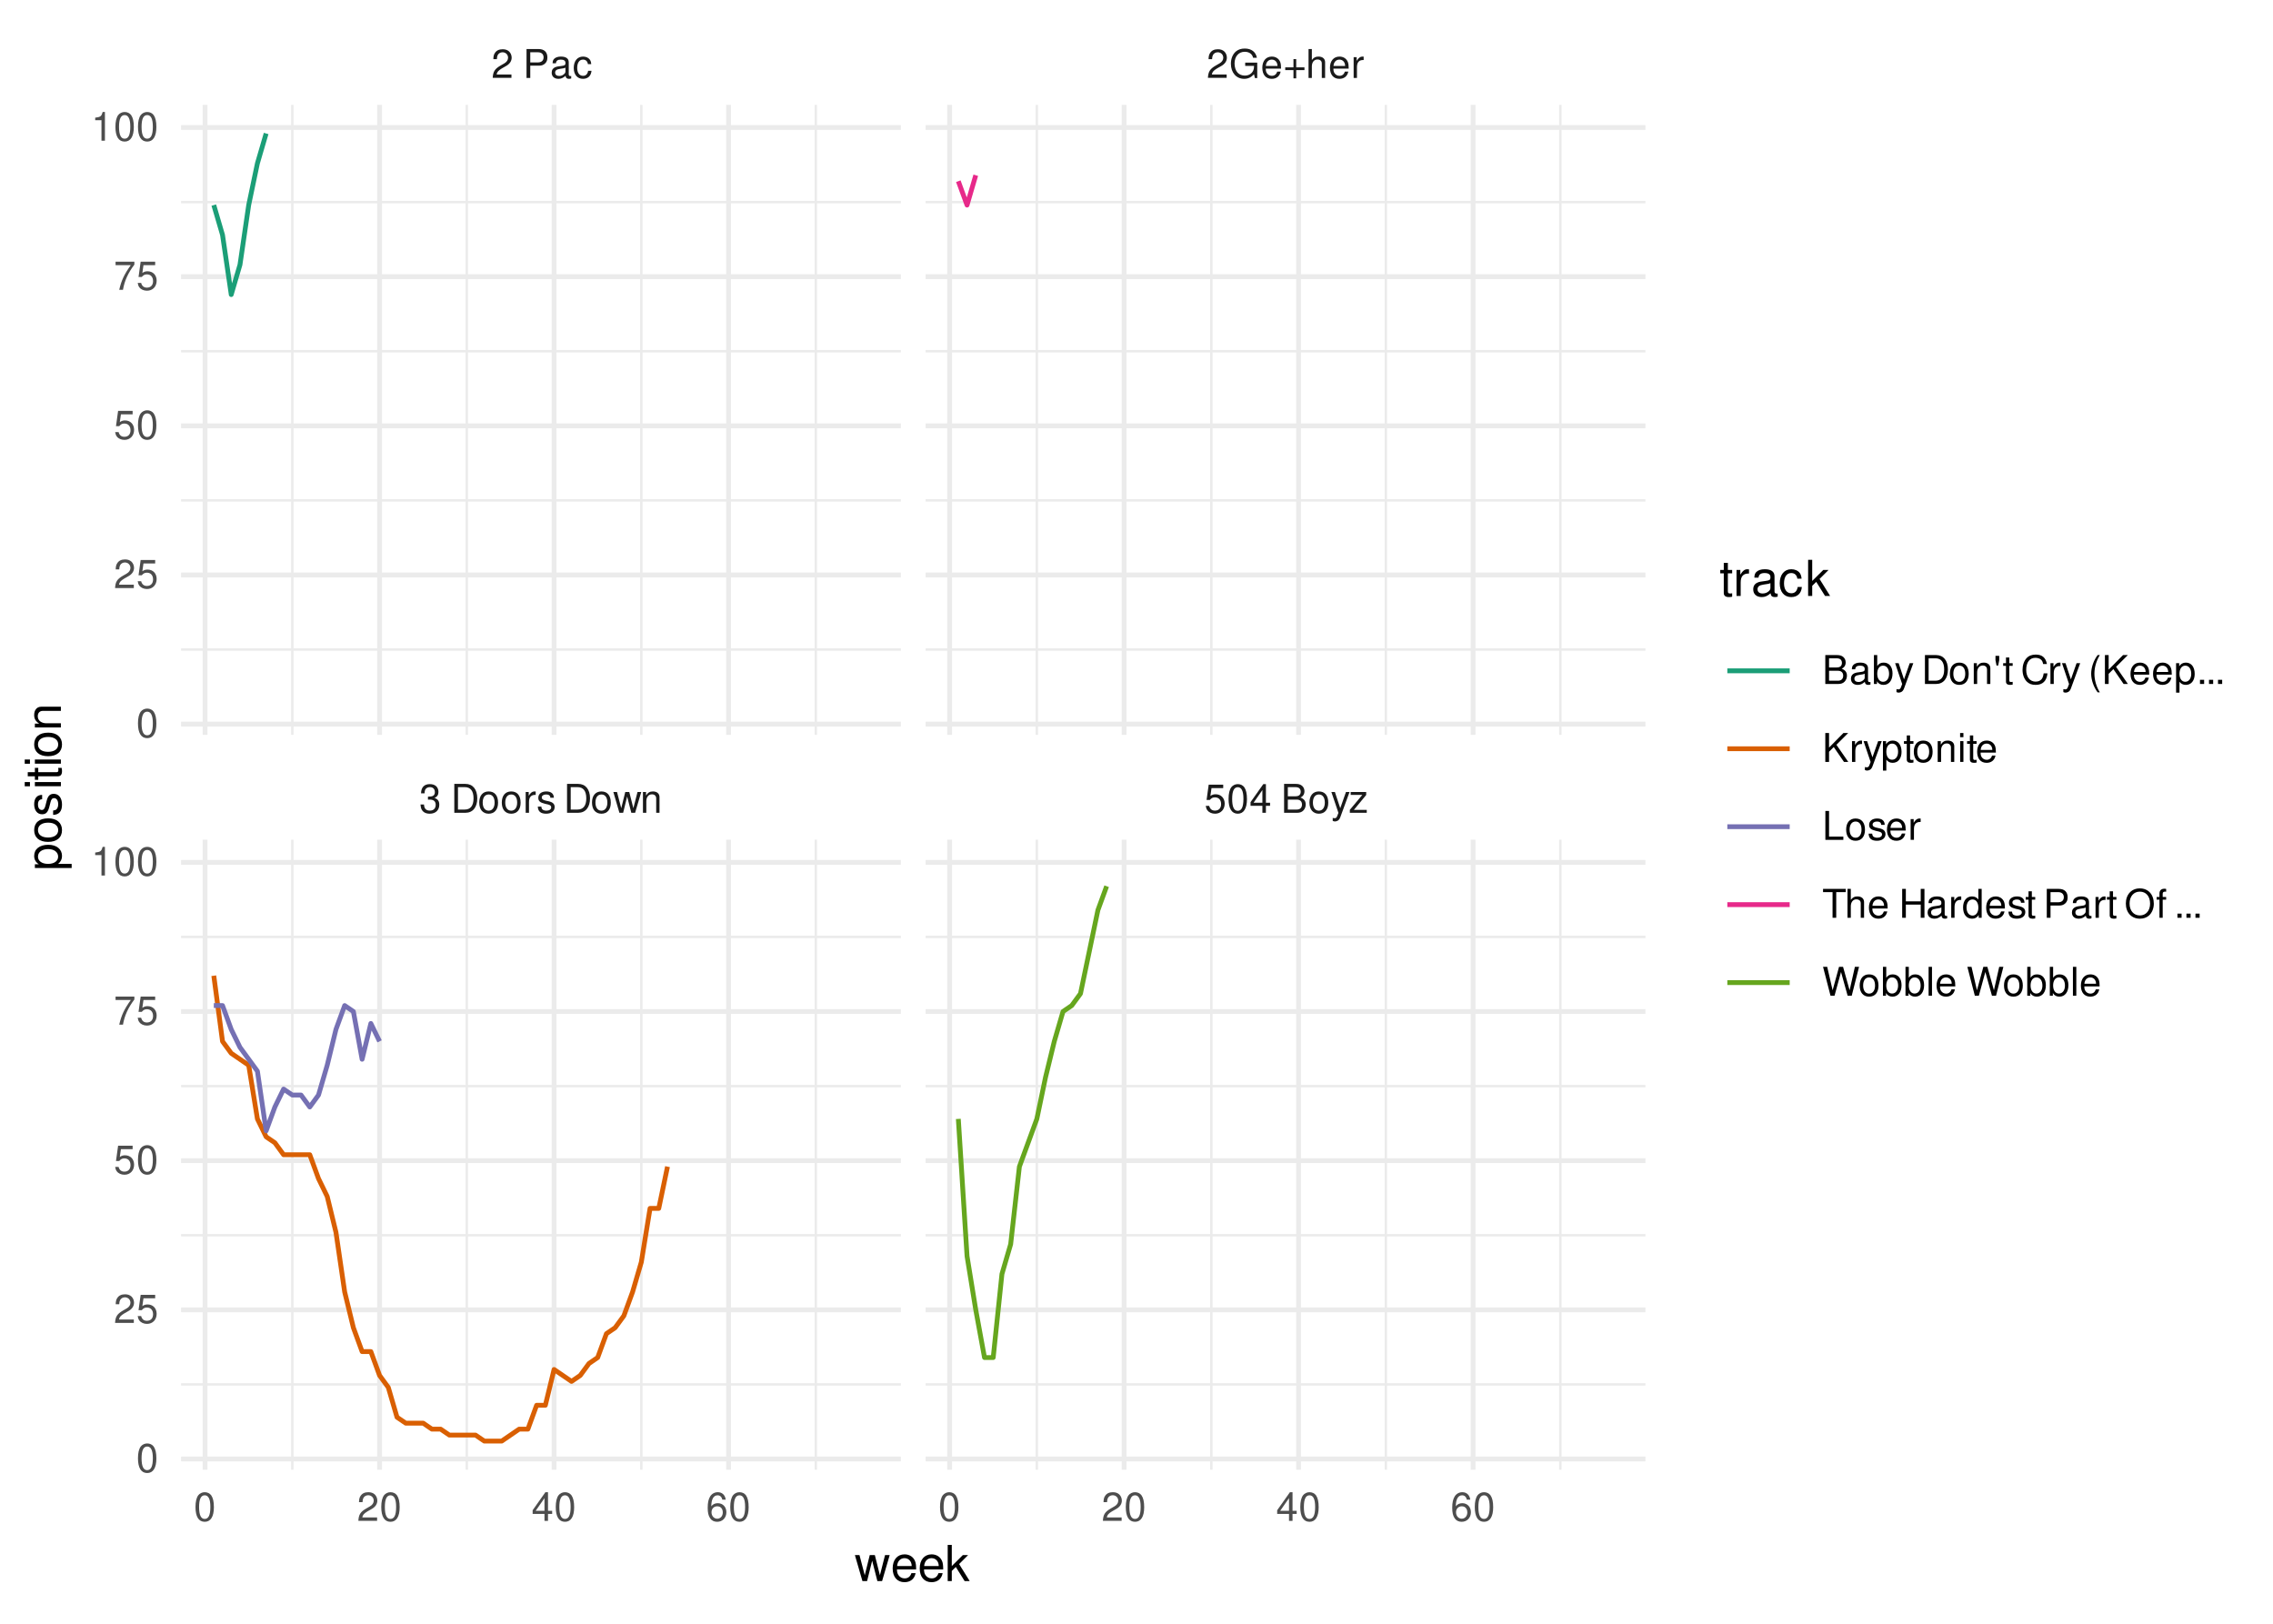 <?xml version="1.0" encoding="UTF-8"?>
<svg xmlns="http://www.w3.org/2000/svg" xmlns:xlink="http://www.w3.org/1999/xlink" width="504" height="360" viewBox="0 0 504 360">
<defs>
<g>
<g id="glyph-0-0">
<path d="M 1.938 -2.922 L 2.359 -2.922 C 3.203 -2.922 3.656 -2.531 3.656 -1.766 C 3.656 -0.969 3.172 -0.484 2.375 -0.484 C 1.516 -0.484 1.109 -0.922 1.062 -1.844 L 0.281 -1.844 C 0.312 -1.344 0.406 -1 0.547 -0.719 C 0.875 -0.109 1.484 0.203 2.344 0.203 C 3.625 0.203 4.453 -0.578 4.453 -1.781 C 4.453 -2.594 4.141 -3.031 3.391 -3.297 C 3.969 -3.531 4.266 -3.969 4.266 -4.609 C 4.266 -5.703 3.547 -6.359 2.359 -6.359 C 1.109 -6.359 0.438 -5.656 0.406 -4.312 L 1.188 -4.312 C 1.203 -4.703 1.234 -4.922 1.328 -5.109 C 1.5 -5.469 1.891 -5.688 2.375 -5.688 C 3.062 -5.688 3.469 -5.266 3.469 -4.578 C 3.469 -4.141 3.312 -3.859 2.969 -3.719 C 2.766 -3.625 2.484 -3.594 1.938 -3.578 Z M 1.938 -2.922 "/>
</g>
<g id="glyph-0-1">
</g>
<g id="glyph-0-2">
<path d="M 0.781 0 L 3.25 0 C 4.875 0 5.875 -1.219 5.875 -3.203 C 5.875 -5.203 4.875 -6.406 3.25 -6.406 L 0.781 -6.406 Z M 1.594 -0.719 L 1.594 -5.688 L 3.109 -5.688 C 4.375 -5.688 5.047 -4.844 5.047 -3.203 C 5.047 -1.578 4.375 -0.719 3.109 -0.719 Z M 1.594 -0.719 "/>
</g>
<g id="glyph-0-3">
<path d="M 2.391 -4.734 C 1.094 -4.734 0.312 -3.812 0.312 -2.266 C 0.312 -0.719 1.094 0.203 2.406 0.203 C 3.703 0.203 4.484 -0.719 4.484 -2.234 C 4.484 -3.828 3.734 -4.734 2.391 -4.734 Z M 2.406 -4.062 C 3.234 -4.062 3.719 -3.391 3.719 -2.25 C 3.719 -1.156 3.203 -0.469 2.406 -0.469 C 1.578 -0.469 1.078 -1.156 1.078 -2.266 C 1.078 -3.391 1.578 -4.062 2.406 -4.062 Z M 2.406 -4.062 "/>
</g>
<g id="glyph-0-4">
<path d="M 0.609 -4.609 L 0.609 0 L 1.344 0 L 1.344 -2.391 C 1.359 -3.5 1.812 -4 2.828 -3.969 L 2.828 -4.719 C 2.703 -4.734 2.625 -4.734 2.547 -4.734 C 2.062 -4.734 1.703 -4.453 1.281 -3.781 L 1.281 -4.609 Z M 0.609 -4.609 "/>
</g>
<g id="glyph-0-5">
<path d="M 3.859 -3.328 C 3.844 -4.234 3.25 -4.734 2.188 -4.734 C 1.109 -4.734 0.406 -4.188 0.406 -3.328 C 0.406 -2.609 0.781 -2.266 1.875 -2 L 2.562 -1.844 C 3.062 -1.719 3.266 -1.531 3.266 -1.203 C 3.266 -0.766 2.844 -0.469 2.203 -0.469 C 1.797 -0.469 1.469 -0.594 1.281 -0.781 C 1.172 -0.922 1.125 -1.047 1.078 -1.375 L 0.297 -1.375 C 0.328 -0.312 0.938 0.203 2.141 0.203 C 3.297 0.203 4.031 -0.375 4.031 -1.266 C 4.031 -1.938 3.656 -2.328 2.734 -2.547 L 2.031 -2.703 C 1.438 -2.844 1.172 -3.047 1.172 -3.375 C 1.172 -3.797 1.562 -4.062 2.156 -4.062 C 2.75 -4.062 3.062 -3.812 3.078 -3.328 Z M 3.859 -3.328 "/>
</g>
<g id="glyph-0-6">
<path d="M 4.875 0 L 6.234 -4.609 L 5.406 -4.609 L 4.484 -1.016 L 3.578 -4.609 L 2.688 -4.609 L 1.797 -1.016 L 0.859 -4.609 L 0.047 -4.609 L 1.391 0 L 2.219 0 L 3.109 -3.609 L 4.031 0 Z M 4.875 0 "/>
</g>
<g id="glyph-0-7">
<path d="M 0.609 -4.609 L 0.609 0 L 1.359 0 L 1.359 -2.547 C 1.359 -3.484 1.844 -4.094 2.609 -4.094 C 3.188 -4.094 3.547 -3.75 3.547 -3.188 L 3.547 0 L 4.281 0 L 4.281 -3.484 C 4.281 -4.25 3.719 -4.734 2.828 -4.734 C 2.141 -4.734 1.703 -4.484 1.297 -3.828 L 1.297 -4.609 Z M 0.609 -4.609 "/>
</g>
<g id="glyph-0-8">
<path d="M 4.188 -6.234 L 0.969 -6.234 L 0.5 -2.844 L 1.219 -2.844 C 1.578 -3.266 1.875 -3.422 2.359 -3.422 C 3.203 -3.422 3.719 -2.844 3.719 -1.922 C 3.719 -1.031 3.203 -0.484 2.359 -0.484 C 1.688 -0.484 1.266 -0.828 1.078 -1.531 L 0.312 -1.531 C 0.406 -1.016 0.5 -0.781 0.688 -0.547 C 1.031 -0.078 1.672 0.203 2.375 0.203 C 3.641 0.203 4.516 -0.719 4.516 -2.031 C 4.516 -3.266 3.688 -4.109 2.5 -4.109 C 2.062 -4.109 1.703 -4 1.344 -3.734 L 1.594 -5.469 L 4.188 -5.469 Z M 4.188 -6.234 "/>
</g>
<g id="glyph-0-9">
<path d="M 2.422 -6.359 C 1.844 -6.359 1.312 -6.094 0.984 -5.672 C 0.578 -5.109 0.375 -4.25 0.375 -3.078 C 0.375 -0.938 1.078 0.203 2.422 0.203 C 3.734 0.203 4.453 -0.938 4.453 -3.031 C 4.453 -4.25 4.266 -5.078 3.859 -5.672 C 3.531 -6.109 3.016 -6.359 2.422 -6.359 Z M 2.422 -5.672 C 3.25 -5.672 3.672 -4.828 3.672 -3.094 C 3.672 -1.281 3.266 -0.438 2.406 -0.438 C 1.578 -0.438 1.172 -1.312 1.172 -3.062 C 1.172 -4.828 1.578 -5.672 2.422 -5.672 Z M 2.422 -5.672 "/>
</g>
<g id="glyph-0-10">
<path d="M 2.875 -1.547 L 2.875 0 L 3.656 0 L 3.656 -1.547 L 4.578 -1.547 L 4.578 -2.234 L 3.656 -2.234 L 3.656 -6.359 L 3.078 -6.359 L 0.25 -2.359 L 0.25 -1.547 Z M 2.875 -2.234 L 0.922 -2.234 L 2.875 -5.047 Z M 2.875 -2.234 "/>
</g>
<g id="glyph-0-11">
<path d="M 0.688 0 L 3.594 0 C 4.203 0 4.641 -0.172 4.984 -0.531 C 5.297 -0.875 5.484 -1.328 5.484 -1.828 C 5.484 -2.609 5.125 -3.062 4.312 -3.391 C 4.906 -3.656 5.203 -4.125 5.203 -4.781 C 5.203 -5.266 5.016 -5.672 4.688 -5.969 C 4.344 -6.266 3.922 -6.406 3.297 -6.406 L 0.688 -6.406 Z M 1.516 -3.656 L 1.516 -5.688 L 3.094 -5.688 C 3.547 -5.688 3.812 -5.625 4.031 -5.469 C 4.25 -5.281 4.375 -5.016 4.375 -4.672 C 4.375 -4.312 4.25 -4.062 4.031 -3.875 C 3.812 -3.719 3.547 -3.656 3.094 -3.656 Z M 1.516 -0.719 L 1.516 -2.922 L 3.516 -2.922 C 4.234 -2.922 4.656 -2.516 4.656 -1.828 C 4.656 -1.141 4.234 -0.719 3.516 -0.719 Z M 1.516 -0.719 "/>
</g>
<g id="glyph-0-12">
<path d="M 3.406 -4.609 L 2.141 -1.016 L 0.953 -4.609 L 0.172 -4.609 L 1.734 0.016 L 1.453 0.75 C 1.328 1.078 1.172 1.203 0.859 1.203 C 0.734 1.203 0.641 1.172 0.469 1.141 L 0.469 1.797 C 0.625 1.875 0.781 1.922 0.969 1.922 C 1.203 1.922 1.453 1.844 1.656 1.703 C 1.875 1.531 2.016 1.344 2.156 0.969 L 4.203 -4.609 Z M 3.406 -4.609 "/>
</g>
<g id="glyph-0-13">
<path d="M 3.891 -4.609 L 0.453 -4.609 L 0.453 -3.969 L 3.031 -3.969 L 0.266 -0.656 L 0.266 0 L 4.016 0 L 4.016 -0.641 L 1.156 -0.641 L 3.891 -3.953 Z M 3.891 -4.609 "/>
</g>
<g id="glyph-0-14">
<path d="M 4.453 -0.766 L 1.172 -0.766 C 1.25 -1.297 1.531 -1.625 2.297 -2.094 L 3.172 -2.594 C 4.047 -3.062 4.5 -3.719 4.5 -4.5 C 4.5 -5.031 4.281 -5.531 3.922 -5.875 C 3.547 -6.203 3.094 -6.359 2.5 -6.359 C 1.703 -6.359 1.125 -6.078 0.781 -5.531 C 0.547 -5.203 0.453 -4.797 0.438 -4.156 L 1.219 -4.156 C 1.234 -4.594 1.297 -4.844 1.406 -5.062 C 1.594 -5.438 2 -5.688 2.469 -5.688 C 3.172 -5.688 3.703 -5.172 3.703 -4.484 C 3.703 -3.969 3.406 -3.531 2.859 -3.219 L 2.047 -2.75 C 0.75 -2 0.375 -1.406 0.297 -0.016 L 4.453 -0.016 Z M 4.453 -0.766 "/>
</g>
<g id="glyph-0-15">
<path d="M 1.625 -2.719 L 3.641 -2.719 C 4.141 -2.719 4.531 -2.875 4.875 -3.172 C 5.266 -3.531 5.422 -3.938 5.422 -4.531 C 5.422 -5.734 4.719 -6.406 3.453 -6.406 L 0.797 -6.406 L 0.797 0 L 1.625 0 Z M 1.625 -3.438 L 1.625 -5.688 L 3.328 -5.688 C 4.109 -5.688 4.578 -5.266 4.578 -4.562 C 4.578 -3.859 4.109 -3.438 3.328 -3.438 Z M 1.625 -3.438 "/>
</g>
<g id="glyph-0-16">
<path d="M 4.703 -0.438 C 4.625 -0.406 4.594 -0.406 4.547 -0.406 C 4.297 -0.406 4.156 -0.547 4.156 -0.781 L 4.156 -3.484 C 4.156 -4.297 3.547 -4.734 2.422 -4.734 C 1.734 -4.734 1.203 -4.547 0.891 -4.203 C 0.672 -3.969 0.594 -3.703 0.578 -3.25 L 1.312 -3.25 C 1.375 -3.812 1.703 -4.062 2.391 -4.062 C 3.062 -4.062 3.422 -3.812 3.422 -3.375 L 3.422 -3.188 C 3.406 -2.875 3.25 -2.75 2.656 -2.672 C 1.625 -2.547 1.453 -2.5 1.172 -2.391 C 0.641 -2.156 0.375 -1.766 0.375 -1.156 C 0.375 -0.328 0.953 0.203 1.875 0.203 C 2.469 0.203 2.922 0 3.453 -0.469 C 3.5 0 3.734 0.203 4.203 0.203 C 4.359 0.203 4.453 0.188 4.703 0.125 Z M 3.422 -1.453 C 3.422 -1.203 3.359 -1.062 3.125 -0.859 C 2.828 -0.578 2.469 -0.438 2.047 -0.438 C 1.469 -0.438 1.141 -0.719 1.141 -1.172 C 1.141 -1.656 1.453 -1.906 2.25 -2.016 C 3.031 -2.125 3.172 -2.156 3.422 -2.281 Z M 3.422 -1.453 "/>
</g>
<g id="glyph-0-17">
<path d="M 4.141 -3.062 C 4.109 -3.516 4.016 -3.797 3.828 -4.062 C 3.516 -4.484 2.969 -4.734 2.328 -4.734 C 1.078 -4.734 0.266 -3.75 0.266 -2.219 C 0.266 -0.734 1.062 0.203 2.312 0.203 C 3.406 0.203 4.109 -0.453 4.203 -1.578 L 3.453 -1.578 C 3.328 -0.844 2.953 -0.469 2.328 -0.469 C 1.516 -0.469 1.031 -1.141 1.031 -2.219 C 1.031 -3.375 1.516 -4.062 2.312 -4.062 C 2.922 -4.062 3.312 -3.703 3.406 -3.062 Z M 4.141 -3.062 "/>
</g>
<g id="glyph-0-18">
<path d="M 6.234 -3.391 L 3.562 -3.391 L 3.562 -2.672 L 5.516 -2.672 L 5.516 -2.484 C 5.516 -1.344 4.672 -0.516 3.5 -0.516 C 2.844 -0.516 2.266 -0.75 1.875 -1.172 C 1.453 -1.625 1.203 -2.391 1.203 -3.188 C 1.203 -4.766 2.109 -5.797 3.453 -5.797 C 4.438 -5.797 5.141 -5.297 5.312 -4.469 L 6.156 -4.469 C 5.922 -5.766 4.938 -6.516 3.469 -6.516 C 2.688 -6.516 2.047 -6.312 1.547 -5.906 C 0.797 -5.281 0.391 -4.297 0.391 -3.141 C 0.391 -1.172 1.594 0.203 3.328 0.203 C 4.203 0.203 4.875 -0.125 5.516 -0.812 L 5.719 0.031 L 6.234 0.031 Z M 6.234 -3.391 "/>
</g>
<g id="glyph-0-19">
<path d="M 4.516 -2.062 C 4.516 -2.766 4.453 -3.188 4.328 -3.531 C 4.031 -4.281 3.328 -4.734 2.469 -4.734 C 1.172 -4.734 0.359 -3.766 0.359 -2.25 C 0.359 -0.719 1.141 0.203 2.453 0.203 C 3.5 0.203 4.234 -0.391 4.422 -1.406 L 3.672 -1.406 C 3.469 -0.797 3.062 -0.469 2.469 -0.469 C 2 -0.469 1.609 -0.688 1.359 -1.078 C 1.188 -1.344 1.125 -1.594 1.125 -2.062 Z M 1.141 -2.656 C 1.203 -3.516 1.719 -4.062 2.453 -4.062 C 3.203 -4.062 3.719 -3.484 3.719 -2.656 Z M 1.141 -2.656 "/>
</g>
<g id="glyph-0-20">
<path d="M 4.703 -2.344 L 2.875 -2.344 L 2.875 -4.172 L 2.266 -4.172 L 2.266 -2.344 L 0.438 -2.344 L 0.438 -1.734 L 2.266 -1.734 L 2.266 0.094 L 2.875 0.094 L 2.875 -1.734 L 4.703 -1.734 Z M 4.703 -2.344 "/>
</g>
<g id="glyph-0-21">
<path d="M 0.609 -6.406 L 0.609 0 L 1.344 0 L 1.344 -2.547 C 1.344 -3.484 1.844 -4.094 2.594 -4.094 C 2.844 -4.094 3.062 -4.031 3.25 -3.891 C 3.453 -3.734 3.547 -3.516 3.547 -3.188 L 3.547 0 L 4.281 0 L 4.281 -3.484 C 4.281 -4.25 3.719 -4.734 2.828 -4.734 C 2.172 -4.734 1.781 -4.547 1.344 -3.969 L 1.344 -6.406 Z M 0.609 -6.406 "/>
</g>
<g id="glyph-0-22">
<path d="M 4.375 -4.703 C 4.234 -5.75 3.562 -6.359 2.609 -6.359 C 1.922 -6.359 1.312 -6.031 0.938 -5.453 C 0.547 -4.828 0.375 -4.062 0.375 -2.906 C 0.375 -1.828 0.531 -1.156 0.906 -0.594 C 1.234 -0.078 1.781 0.203 2.469 0.203 C 3.656 0.203 4.516 -0.688 4.516 -1.922 C 4.516 -3.094 3.719 -3.922 2.609 -3.922 C 1.984 -3.922 1.5 -3.688 1.172 -3.234 C 1.172 -4.797 1.672 -5.672 2.562 -5.672 C 3.109 -5.672 3.484 -5.328 3.609 -4.703 Z M 2.5 -3.234 C 3.25 -3.234 3.719 -2.703 3.719 -1.859 C 3.719 -1.062 3.188 -0.484 2.484 -0.484 C 1.766 -0.484 1.219 -1.094 1.219 -1.906 C 1.219 -2.688 1.734 -3.234 2.5 -3.234 Z M 2.5 -3.234 "/>
</g>
<g id="glyph-0-23">
<path d="M 4.578 -6.234 L 0.406 -6.234 L 0.406 -5.469 L 3.781 -5.469 C 2.281 -3.359 1.688 -2.047 1.219 0 L 2.047 0 C 2.391 -2 3.172 -3.719 4.578 -5.594 Z M 4.578 -6.234 "/>
</g>
<g id="glyph-0-24">
<path d="M 2.281 -4.531 L 2.281 0 L 3.047 0 L 3.047 -6.359 L 2.547 -6.359 C 2.266 -5.391 2.094 -5.25 0.891 -5.094 L 0.891 -4.531 Z M 2.281 -4.531 "/>
</g>
<g id="glyph-0-25">
<path d="M 0.469 -6.406 L 0.469 0 L 1.141 0 L 1.141 -0.594 C 1.484 -0.047 1.953 0.203 2.594 0.203 C 3.812 0.203 4.594 -0.797 4.594 -2.328 C 4.594 -3.812 3.859 -4.734 2.625 -4.734 C 2 -4.734 1.547 -4.5 1.203 -3.984 L 1.203 -6.406 Z M 2.484 -4.062 C 3.312 -4.062 3.828 -3.344 3.828 -2.25 C 3.828 -1.203 3.297 -0.484 2.484 -0.484 C 1.703 -0.484 1.203 -1.188 1.203 -2.266 C 1.203 -3.359 1.703 -4.062 2.484 -4.062 Z M 2.484 -4.062 "/>
</g>
<g id="glyph-0-26">
<path d="M 0.422 -6.234 L 0.422 -5.266 L 0.656 -4.078 L 1.016 -4.078 L 1.25 -5.266 L 1.25 -6.234 Z M 0.422 -6.234 "/>
</g>
<g id="glyph-0-27">
<path d="M 2.234 -4.609 L 1.484 -4.609 L 1.484 -5.875 L 0.75 -5.875 L 0.75 -4.609 L 0.125 -4.609 L 0.125 -4.016 L 0.75 -4.016 L 0.75 -0.531 C 0.75 -0.047 1.062 0.203 1.641 0.203 C 1.828 0.203 1.984 0.188 2.234 0.141 L 2.234 -0.469 C 2.125 -0.453 2.031 -0.438 1.875 -0.438 C 1.562 -0.438 1.484 -0.531 1.484 -0.859 L 1.484 -4.016 L 2.234 -4.016 Z M 2.234 -4.609 "/>
</g>
<g id="glyph-0-28">
<path d="M 5.828 -4.422 C 5.562 -5.828 4.766 -6.516 3.359 -6.516 C 2.484 -6.516 1.797 -6.25 1.312 -5.719 C 0.734 -5.078 0.422 -4.172 0.422 -3.125 C 0.422 -2.078 0.75 -1.172 1.344 -0.547 C 1.844 -0.031 2.484 0.203 3.312 0.203 C 4.875 0.203 5.766 -0.641 5.953 -2.344 L 5.109 -2.344 C 5.047 -1.906 4.953 -1.594 4.828 -1.344 C 4.562 -0.812 4.016 -0.516 3.328 -0.516 C 2.047 -0.516 1.234 -1.547 1.234 -3.141 C 1.234 -4.781 2 -5.797 3.25 -5.797 C 3.781 -5.797 4.25 -5.641 4.516 -5.391 C 4.766 -5.172 4.891 -4.906 4.984 -4.422 Z M 5.828 -4.422 "/>
</g>
<g id="glyph-0-29">
<path d="M 2.078 -6.406 C 1.203 -5.266 0.641 -3.656 0.641 -2.281 C 0.641 -0.891 1.203 0.719 2.078 1.859 L 2.562 1.859 C 1.781 0.609 1.359 -0.875 1.359 -2.281 C 1.359 -3.672 1.781 -5.156 2.562 -6.406 Z M 2.078 -6.406 "/>
</g>
<g id="glyph-0-30">
<path d="M 1.516 -2.25 L 2.562 -3.297 L 4.828 0 L 5.781 0 L 3.156 -3.797 L 5.766 -6.406 L 4.703 -6.406 L 1.516 -3.172 L 1.516 -6.406 L 0.688 -6.406 L 0.688 0 L 1.516 0 Z M 1.516 -2.25 "/>
</g>
<g id="glyph-0-31">
<path d="M 0.469 1.922 L 1.219 1.922 L 1.219 -0.484 C 1.594 -0.016 2.031 0.203 2.625 0.203 C 3.828 0.203 4.594 -0.75 4.594 -2.219 C 4.594 -3.781 3.844 -4.734 2.625 -4.734 C 2 -4.734 1.5 -4.453 1.156 -3.922 L 1.156 -4.609 L 0.469 -4.609 Z M 2.5 -4.062 C 3.312 -4.062 3.828 -3.344 3.828 -2.25 C 3.828 -1.203 3.297 -0.484 2.5 -0.484 C 1.719 -0.484 1.219 -1.188 1.219 -2.266 C 1.219 -3.359 1.719 -4.062 2.5 -4.062 Z M 2.5 -4.062 "/>
</g>
<g id="glyph-0-32">
<path d="M 1.688 -0.922 L 0.766 -0.922 L 0.766 0 L 1.688 0 Z M 1.688 -0.922 "/>
</g>
<g id="glyph-0-33">
<path d="M 1.312 -4.609 L 0.594 -4.609 L 0.594 0 L 1.312 0 Z M 1.312 -6.406 L 0.578 -6.406 L 0.578 -5.484 L 1.312 -5.484 Z M 1.312 -6.406 "/>
</g>
<g id="glyph-0-34">
<path d="M 1.516 -6.406 L 0.703 -6.406 L 0.703 0 L 4.688 0 L 4.688 -0.719 L 1.516 -0.719 Z M 1.516 -6.406 "/>
</g>
<g id="glyph-0-35">
<path d="M 3.109 -5.688 L 5.219 -5.688 L 5.219 -6.406 L 0.188 -6.406 L 0.188 -5.688 L 2.297 -5.688 L 2.297 0 L 3.109 0 Z M 3.109 -5.688 "/>
</g>
<g id="glyph-0-36">
<path d="M 4.844 -2.922 L 4.844 0 L 5.672 0 L 5.672 -6.406 L 4.844 -6.406 L 4.844 -3.641 L 1.547 -3.641 L 1.547 -6.406 L 0.734 -6.406 L 0.734 0 L 1.547 0 L 1.547 -2.922 Z M 4.844 -2.922 "/>
</g>
<g id="glyph-0-37">
<path d="M 4.359 -6.406 L 3.625 -6.406 L 3.625 -4.031 C 3.312 -4.5 2.828 -4.734 2.203 -4.734 C 1.016 -4.734 0.234 -3.781 0.234 -2.312 C 0.234 -0.75 0.984 0.203 2.234 0.203 C 2.875 0.203 3.312 -0.031 3.703 -0.609 L 3.703 0 L 4.359 0 Z M 2.328 -4.062 C 3.125 -4.062 3.625 -3.359 3.625 -2.25 C 3.625 -1.188 3.109 -0.484 2.344 -0.484 C 1.531 -0.484 1 -1.203 1 -2.266 C 1 -3.344 1.531 -4.062 2.328 -4.062 Z M 2.328 -4.062 "/>
</g>
<g id="glyph-0-38">
<path d="M 3.422 -6.516 C 1.578 -6.516 0.328 -5.156 0.328 -3.156 C 0.328 -1.141 1.578 0.203 3.438 0.203 C 4.219 0.203 4.906 -0.031 5.422 -0.469 C 6.109 -1.062 6.531 -2.062 6.531 -3.109 C 6.531 -5.172 5.297 -6.516 3.422 -6.516 Z M 3.422 -5.797 C 4.812 -5.797 5.703 -4.75 5.703 -3.125 C 5.703 -1.578 4.781 -0.516 3.438 -0.516 C 2.062 -0.516 1.156 -1.578 1.156 -3.156 C 1.156 -4.734 2.062 -5.797 3.422 -5.797 Z M 3.422 -5.797 "/>
</g>
<g id="glyph-0-39">
<path d="M 2.266 -4.609 L 1.5 -4.609 L 1.5 -5.328 C 1.5 -5.641 1.672 -5.797 2.016 -5.797 C 2.078 -5.797 2.109 -5.797 2.266 -5.781 L 2.266 -6.391 C 2.109 -6.438 2 -6.438 1.859 -6.438 C 1.172 -6.438 0.781 -6.047 0.781 -5.391 L 0.781 -4.609 L 0.156 -4.609 L 0.156 -4.016 L 0.781 -4.016 L 0.781 0 L 1.5 0 L 1.5 -4.016 L 2.266 -4.016 Z M 2.266 -4.609 "/>
</g>
<g id="glyph-0-40">
<path d="M 6.547 0 L 8.172 -6.406 L 7.25 -6.406 L 6.078 -1.203 L 4.625 -6.406 L 3.734 -6.406 L 2.312 -1.203 L 1.109 -6.406 L 0.188 -6.406 L 1.844 0 L 2.734 0 L 4.172 -5.266 L 5.641 0 Z M 6.547 0 "/>
</g>
<g id="glyph-0-41">
<path d="M 1.344 -6.406 L 0.594 -6.406 L 0.594 0 L 1.344 0 Z M 1.344 -6.406 "/>
</g>
<g id="glyph-1-0">
<path d="M 6.094 0 L 7.781 -5.766 L 6.75 -5.766 L 5.609 -1.281 L 4.484 -5.766 L 3.359 -5.766 L 2.25 -1.281 L 1.078 -5.766 L 0.062 -5.766 L 1.734 0 L 2.766 0 L 3.891 -4.516 L 5.047 0 Z M 6.094 0 "/>
</g>
<g id="glyph-1-1">
<path d="M 5.641 -2.578 C 5.641 -3.453 5.578 -3.984 5.406 -4.406 C 5.031 -5.359 4.156 -5.922 3.078 -5.922 C 1.469 -5.922 0.438 -4.703 0.438 -2.812 C 0.438 -0.906 1.438 0.25 3.062 0.25 C 4.375 0.25 5.297 -0.5 5.516 -1.75 L 4.594 -1.75 C 4.344 -0.984 3.828 -0.594 3.094 -0.594 C 2.516 -0.594 2.016 -0.859 1.703 -1.344 C 1.484 -1.672 1.406 -2 1.391 -2.578 Z M 1.422 -3.328 C 1.5 -4.391 2.141 -5.078 3.062 -5.078 C 4 -5.078 4.656 -4.359 4.656 -3.328 Z M 1.422 -3.328 "/>
</g>
<g id="glyph-1-2">
<path d="M 1.547 -8.016 L 0.641 -8.016 L 0.641 0 L 1.547 0 L 1.547 -2.25 L 2.438 -3.125 L 4.391 0 L 5.516 0 L 3.172 -3.766 L 5.172 -5.766 L 4 -5.766 L 1.547 -3.328 Z M 1.547 -8.016 "/>
</g>
<g id="glyph-1-3">
<path d="M 2.797 -5.766 L 1.844 -5.766 L 1.844 -7.344 L 0.938 -7.344 L 0.938 -5.766 L 0.156 -5.766 L 0.156 -5.016 L 0.938 -5.016 L 0.938 -0.656 C 0.938 -0.062 1.328 0.25 2.047 0.25 C 2.281 0.25 2.484 0.234 2.797 0.172 L 2.797 -0.594 C 2.656 -0.562 2.547 -0.547 2.359 -0.547 C 1.953 -0.547 1.844 -0.656 1.844 -1.062 L 1.844 -5.016 L 2.797 -5.016 Z M 2.797 -5.766 "/>
</g>
<g id="glyph-1-4">
<path d="M 0.766 -5.766 L 0.766 0 L 1.688 0 L 1.688 -2.984 C 1.688 -4.375 2.266 -5 3.531 -4.969 L 3.531 -5.891 C 3.375 -5.922 3.281 -5.922 3.172 -5.922 C 2.578 -5.922 2.141 -5.578 1.609 -4.719 L 1.609 -5.766 Z M 0.766 -5.766 "/>
</g>
<g id="glyph-1-5">
<path d="M 5.891 -0.531 C 5.781 -0.516 5.734 -0.516 5.688 -0.516 C 5.375 -0.516 5.188 -0.688 5.188 -0.969 L 5.188 -4.359 C 5.188 -5.375 4.438 -5.922 3.031 -5.922 C 2.172 -5.922 1.5 -5.688 1.109 -5.266 C 0.844 -4.969 0.734 -4.625 0.719 -4.062 L 1.641 -4.062 C 1.719 -4.766 2.141 -5.078 2.984 -5.078 C 3.828 -5.078 4.281 -4.781 4.281 -4.219 L 4.281 -3.984 C 4.266 -3.594 4.062 -3.438 3.328 -3.344 C 2.031 -3.172 1.828 -3.141 1.469 -2.984 C 0.797 -2.703 0.469 -2.203 0.469 -1.453 C 0.469 -0.406 1.188 0.25 2.359 0.25 C 3.078 0.25 3.656 0 4.312 -0.594 C 4.375 0 4.656 0.25 5.266 0.25 C 5.453 0.25 5.578 0.234 5.891 0.156 Z M 4.281 -1.812 C 4.281 -1.5 4.188 -1.312 3.922 -1.062 C 3.547 -0.719 3.094 -0.547 2.547 -0.547 C 1.844 -0.547 1.422 -0.891 1.422 -1.469 C 1.422 -2.078 1.812 -2.391 2.812 -2.531 C 3.781 -2.656 3.969 -2.703 4.281 -2.844 Z M 4.281 -1.812 "/>
</g>
<g id="glyph-1-6">
<path d="M 5.188 -3.828 C 5.141 -4.391 5.016 -4.75 4.797 -5.078 C 4.406 -5.609 3.703 -5.922 2.906 -5.922 C 1.344 -5.922 0.344 -4.703 0.344 -2.781 C 0.344 -0.922 1.328 0.25 2.891 0.25 C 4.266 0.25 5.141 -0.578 5.25 -1.984 L 4.328 -1.984 C 4.172 -1.062 3.703 -0.594 2.922 -0.594 C 1.906 -0.594 1.297 -1.422 1.297 -2.781 C 1.297 -4.219 1.891 -5.078 2.891 -5.078 C 3.656 -5.078 4.141 -4.625 4.25 -3.828 Z M 5.188 -3.828 "/>
</g>
<g id="glyph-2-0">
<path d="M 2.391 -0.594 L 2.391 -1.516 L -0.609 -1.516 C -0.016 -2 0.25 -2.547 0.25 -3.281 C 0.25 -4.781 -0.953 -5.75 -2.781 -5.75 C -4.719 -5.75 -5.922 -4.812 -5.922 -3.281 C -5.922 -2.5 -5.578 -1.875 -4.891 -1.438 L -5.766 -1.438 L -5.766 -0.594 Z M -5.078 -3.125 C -5.078 -4.141 -4.188 -4.797 -2.812 -4.797 C -1.5 -4.797 -0.609 -4.125 -0.609 -3.125 C -0.609 -2.141 -1.484 -1.516 -2.844 -1.516 C -4.188 -1.516 -5.078 -2.141 -5.078 -3.125 Z M -5.078 -3.125 "/>
</g>
<g id="glyph-2-1">
<path d="M -5.922 -2.984 C -5.922 -1.359 -4.781 -0.391 -2.844 -0.391 C -0.891 -0.391 0.25 -1.359 0.25 -3 C 0.25 -4.625 -0.906 -5.609 -2.797 -5.609 C -4.797 -5.609 -5.922 -4.656 -5.922 -2.984 Z M -5.078 -3 C -5.078 -4.031 -4.234 -4.656 -2.812 -4.656 C -1.438 -4.656 -0.594 -4.016 -0.594 -3 C -0.594 -1.984 -1.438 -1.359 -2.844 -1.359 C -4.234 -1.359 -5.078 -1.984 -5.078 -3 Z M -5.078 -3 "/>
</g>
<g id="glyph-2-2">
<path d="M -4.156 -4.812 C -5.297 -4.812 -5.922 -4.062 -5.922 -2.734 C -5.922 -1.391 -5.234 -0.516 -4.172 -0.516 C -3.266 -0.516 -2.844 -0.984 -2.516 -2.344 L -2.297 -3.203 C -2.141 -3.844 -1.906 -4.094 -1.5 -4.094 C -0.953 -4.094 -0.594 -3.547 -0.594 -2.75 C -0.594 -2.25 -0.734 -1.844 -0.984 -1.609 C -1.141 -1.469 -1.312 -1.391 -1.719 -1.344 L -1.719 -0.375 C -0.391 -0.422 0.25 -1.172 0.25 -2.672 C 0.25 -4.125 -0.469 -5.047 -1.578 -5.047 C -2.438 -5.047 -2.906 -4.562 -3.172 -3.422 L -3.391 -2.547 C -3.562 -1.797 -3.812 -1.469 -4.219 -1.469 C -4.75 -1.469 -5.078 -1.953 -5.078 -2.688 C -5.078 -3.438 -4.766 -3.828 -4.156 -3.844 Z M -4.156 -4.812 "/>
</g>
<g id="glyph-2-3">
<path d="M -5.766 -1.656 L -5.766 -0.734 L 0 -0.734 L 0 -1.656 Z M -8.016 -1.656 L -8.016 -0.719 L -6.859 -0.719 L -6.859 -1.656 Z M -8.016 -1.656 "/>
</g>
<g id="glyph-2-4">
<path d="M -5.766 -2.797 L -5.766 -1.844 L -7.344 -1.844 L -7.344 -0.938 L -5.766 -0.938 L -5.766 -0.156 L -5.016 -0.156 L -5.016 -0.938 L -0.656 -0.938 C -0.062 -0.938 0.25 -1.328 0.25 -2.047 C 0.25 -2.281 0.234 -2.484 0.172 -2.797 L -0.594 -2.797 C -0.562 -2.656 -0.547 -2.547 -0.547 -2.359 C -0.547 -1.953 -0.656 -1.844 -1.062 -1.844 L -5.016 -1.844 L -5.016 -2.797 Z M -5.766 -2.797 "/>
</g>
<g id="glyph-2-5">
<path d="M -5.766 -0.766 L 0 -0.766 L 0 -1.688 L -3.172 -1.688 C -4.359 -1.688 -5.125 -2.312 -5.125 -3.25 C -5.125 -3.984 -4.688 -4.438 -4 -4.438 L 0 -4.438 L 0 -5.359 L -4.359 -5.359 C -5.312 -5.359 -5.922 -4.641 -5.922 -3.531 C -5.922 -2.672 -5.594 -2.125 -4.797 -1.609 L -5.766 -1.609 Z M -5.766 -0.766 "/>
</g>
</g>
<clipPath id="clip-0">
<path clip-rule="nonzero" d="M 40.152 143 L 199.758 143 L 199.758 145 L 40.152 145 Z M 40.152 143 "/>
</clipPath>
<clipPath id="clip-1">
<path clip-rule="nonzero" d="M 40.152 110 L 199.758 110 L 199.758 112 L 40.152 112 Z M 40.152 110 "/>
</clipPath>
<clipPath id="clip-2">
<path clip-rule="nonzero" d="M 40.152 77 L 199.758 77 L 199.758 79 L 40.152 79 Z M 40.152 77 "/>
</clipPath>
<clipPath id="clip-3">
<path clip-rule="nonzero" d="M 40.152 44 L 199.758 44 L 199.758 46 L 40.152 46 Z M 40.152 44 "/>
</clipPath>
<clipPath id="clip-4">
<path clip-rule="nonzero" d="M 64 23.246 L 66 23.246 L 66 162.926 L 64 162.926 Z M 64 23.246 "/>
</clipPath>
<clipPath id="clip-5">
<path clip-rule="nonzero" d="M 103 23.246 L 104 23.246 L 104 162.926 L 103 162.926 Z M 103 23.246 "/>
</clipPath>
<clipPath id="clip-6">
<path clip-rule="nonzero" d="M 141 23.246 L 143 23.246 L 143 162.926 L 141 162.926 Z M 141 23.246 "/>
</clipPath>
<clipPath id="clip-7">
<path clip-rule="nonzero" d="M 180 23.246 L 182 23.246 L 182 162.926 L 180 162.926 Z M 180 23.246 "/>
</clipPath>
<clipPath id="clip-8">
<path clip-rule="nonzero" d="M 40.152 160 L 199.758 160 L 199.758 162 L 40.152 162 Z M 40.152 160 "/>
</clipPath>
<clipPath id="clip-9">
<path clip-rule="nonzero" d="M 40.152 126 L 199.758 126 L 199.758 129 L 40.152 129 Z M 40.152 126 "/>
</clipPath>
<clipPath id="clip-10">
<path clip-rule="nonzero" d="M 40.152 93 L 199.758 93 L 199.758 95 L 40.152 95 Z M 40.152 93 "/>
</clipPath>
<clipPath id="clip-11">
<path clip-rule="nonzero" d="M 40.152 60 L 199.758 60 L 199.758 62 L 40.152 62 Z M 40.152 60 "/>
</clipPath>
<clipPath id="clip-12">
<path clip-rule="nonzero" d="M 40.152 27 L 199.758 27 L 199.758 29 L 40.152 29 Z M 40.152 27 "/>
</clipPath>
<clipPath id="clip-13">
<path clip-rule="nonzero" d="M 44 23.246 L 47 23.246 L 47 162.926 L 44 162.926 Z M 44 23.246 "/>
</clipPath>
<clipPath id="clip-14">
<path clip-rule="nonzero" d="M 83 23.246 L 85 23.246 L 85 162.926 L 83 162.926 Z M 83 23.246 "/>
</clipPath>
<clipPath id="clip-15">
<path clip-rule="nonzero" d="M 122 23.246 L 124 23.246 L 124 162.926 L 122 162.926 Z M 122 23.246 "/>
</clipPath>
<clipPath id="clip-16">
<path clip-rule="nonzero" d="M 161 23.246 L 163 23.246 L 163 162.926 L 161 162.926 Z M 161 23.246 "/>
</clipPath>
<clipPath id="clip-17">
<path clip-rule="nonzero" d="M 40.152 306 L 199.758 306 L 199.758 308 L 40.152 308 Z M 40.152 306 "/>
</clipPath>
<clipPath id="clip-18">
<path clip-rule="nonzero" d="M 40.152 273 L 199.758 273 L 199.758 275 L 40.152 275 Z M 40.152 273 "/>
</clipPath>
<clipPath id="clip-19">
<path clip-rule="nonzero" d="M 40.152 240 L 199.758 240 L 199.758 242 L 40.152 242 Z M 40.152 240 "/>
</clipPath>
<clipPath id="clip-20">
<path clip-rule="nonzero" d="M 40.152 207 L 199.758 207 L 199.758 208 L 40.152 208 Z M 40.152 207 "/>
</clipPath>
<clipPath id="clip-21">
<path clip-rule="nonzero" d="M 64 186.172 L 66 186.172 L 66 325.852 L 64 325.852 Z M 64 186.172 "/>
</clipPath>
<clipPath id="clip-22">
<path clip-rule="nonzero" d="M 103 186.172 L 104 186.172 L 104 325.852 L 103 325.852 Z M 103 186.172 "/>
</clipPath>
<clipPath id="clip-23">
<path clip-rule="nonzero" d="M 141 186.172 L 143 186.172 L 143 325.852 L 141 325.852 Z M 141 186.172 "/>
</clipPath>
<clipPath id="clip-24">
<path clip-rule="nonzero" d="M 180 186.172 L 182 186.172 L 182 325.852 L 180 325.852 Z M 180 186.172 "/>
</clipPath>
<clipPath id="clip-25">
<path clip-rule="nonzero" d="M 40.152 322 L 199.758 322 L 199.758 325 L 40.152 325 Z M 40.152 322 "/>
</clipPath>
<clipPath id="clip-26">
<path clip-rule="nonzero" d="M 40.152 289 L 199.758 289 L 199.758 291 L 40.152 291 Z M 40.152 289 "/>
</clipPath>
<clipPath id="clip-27">
<path clip-rule="nonzero" d="M 40.152 256 L 199.758 256 L 199.758 258 L 40.152 258 Z M 40.152 256 "/>
</clipPath>
<clipPath id="clip-28">
<path clip-rule="nonzero" d="M 40.152 223 L 199.758 223 L 199.758 225 L 40.152 225 Z M 40.152 223 "/>
</clipPath>
<clipPath id="clip-29">
<path clip-rule="nonzero" d="M 40.152 190 L 199.758 190 L 199.758 192 L 40.152 192 Z M 40.152 190 "/>
</clipPath>
<clipPath id="clip-30">
<path clip-rule="nonzero" d="M 44 186.172 L 47 186.172 L 47 325.852 L 44 325.852 Z M 44 186.172 "/>
</clipPath>
<clipPath id="clip-31">
<path clip-rule="nonzero" d="M 83 186.172 L 85 186.172 L 85 325.852 L 83 325.852 Z M 83 186.172 "/>
</clipPath>
<clipPath id="clip-32">
<path clip-rule="nonzero" d="M 122 186.172 L 124 186.172 L 124 325.852 L 122 325.852 Z M 122 186.172 "/>
</clipPath>
<clipPath id="clip-33">
<path clip-rule="nonzero" d="M 161 186.172 L 163 186.172 L 163 325.852 L 161 325.852 Z M 161 186.172 "/>
</clipPath>
<clipPath id="clip-34">
<path clip-rule="nonzero" d="M 205.238 143 L 364.844 143 L 364.844 145 L 205.238 145 Z M 205.238 143 "/>
</clipPath>
<clipPath id="clip-35">
<path clip-rule="nonzero" d="M 205.238 110 L 364.844 110 L 364.844 112 L 205.238 112 Z M 205.238 110 "/>
</clipPath>
<clipPath id="clip-36">
<path clip-rule="nonzero" d="M 205.238 77 L 364.844 77 L 364.844 79 L 205.238 79 Z M 205.238 77 "/>
</clipPath>
<clipPath id="clip-37">
<path clip-rule="nonzero" d="M 205.238 44 L 364.844 44 L 364.844 46 L 205.238 46 Z M 205.238 44 "/>
</clipPath>
<clipPath id="clip-38">
<path clip-rule="nonzero" d="M 229 23.246 L 231 23.246 L 231 162.926 L 229 162.926 Z M 229 23.246 "/>
</clipPath>
<clipPath id="clip-39">
<path clip-rule="nonzero" d="M 268 23.246 L 269 23.246 L 269 162.926 L 268 162.926 Z M 268 23.246 "/>
</clipPath>
<clipPath id="clip-40">
<path clip-rule="nonzero" d="M 307 23.246 L 308 23.246 L 308 162.926 L 307 162.926 Z M 307 23.246 "/>
</clipPath>
<clipPath id="clip-41">
<path clip-rule="nonzero" d="M 345 23.246 L 347 23.246 L 347 162.926 L 345 162.926 Z M 345 23.246 "/>
</clipPath>
<clipPath id="clip-42">
<path clip-rule="nonzero" d="M 205.238 160 L 364.844 160 L 364.844 162 L 205.238 162 Z M 205.238 160 "/>
</clipPath>
<clipPath id="clip-43">
<path clip-rule="nonzero" d="M 205.238 126 L 364.844 126 L 364.844 129 L 205.238 129 Z M 205.238 126 "/>
</clipPath>
<clipPath id="clip-44">
<path clip-rule="nonzero" d="M 205.238 93 L 364.844 93 L 364.844 95 L 205.238 95 Z M 205.238 93 "/>
</clipPath>
<clipPath id="clip-45">
<path clip-rule="nonzero" d="M 205.238 60 L 364.844 60 L 364.844 62 L 205.238 62 Z M 205.238 60 "/>
</clipPath>
<clipPath id="clip-46">
<path clip-rule="nonzero" d="M 205.238 27 L 364.844 27 L 364.844 29 L 205.238 29 Z M 205.238 27 "/>
</clipPath>
<clipPath id="clip-47">
<path clip-rule="nonzero" d="M 210 23.246 L 212 23.246 L 212 162.926 L 210 162.926 Z M 210 23.246 "/>
</clipPath>
<clipPath id="clip-48">
<path clip-rule="nonzero" d="M 248 23.246 L 250 23.246 L 250 162.926 L 248 162.926 Z M 248 23.246 "/>
</clipPath>
<clipPath id="clip-49">
<path clip-rule="nonzero" d="M 287 23.246 L 289 23.246 L 289 162.926 L 287 162.926 Z M 287 23.246 "/>
</clipPath>
<clipPath id="clip-50">
<path clip-rule="nonzero" d="M 326 23.246 L 328 23.246 L 328 162.926 L 326 162.926 Z M 326 23.246 "/>
</clipPath>
<clipPath id="clip-51">
<path clip-rule="nonzero" d="M 205.238 306 L 364.844 306 L 364.844 308 L 205.238 308 Z M 205.238 306 "/>
</clipPath>
<clipPath id="clip-52">
<path clip-rule="nonzero" d="M 205.238 273 L 364.844 273 L 364.844 275 L 205.238 275 Z M 205.238 273 "/>
</clipPath>
<clipPath id="clip-53">
<path clip-rule="nonzero" d="M 205.238 240 L 364.844 240 L 364.844 242 L 205.238 242 Z M 205.238 240 "/>
</clipPath>
<clipPath id="clip-54">
<path clip-rule="nonzero" d="M 205.238 207 L 364.844 207 L 364.844 208 L 205.238 208 Z M 205.238 207 "/>
</clipPath>
<clipPath id="clip-55">
<path clip-rule="nonzero" d="M 229 186.172 L 231 186.172 L 231 325.852 L 229 325.852 Z M 229 186.172 "/>
</clipPath>
<clipPath id="clip-56">
<path clip-rule="nonzero" d="M 268 186.172 L 269 186.172 L 269 325.852 L 268 325.852 Z M 268 186.172 "/>
</clipPath>
<clipPath id="clip-57">
<path clip-rule="nonzero" d="M 307 186.172 L 308 186.172 L 308 325.852 L 307 325.852 Z M 307 186.172 "/>
</clipPath>
<clipPath id="clip-58">
<path clip-rule="nonzero" d="M 345 186.172 L 347 186.172 L 347 325.852 L 345 325.852 Z M 345 186.172 "/>
</clipPath>
<clipPath id="clip-59">
<path clip-rule="nonzero" d="M 205.238 322 L 364.844 322 L 364.844 325 L 205.238 325 Z M 205.238 322 "/>
</clipPath>
<clipPath id="clip-60">
<path clip-rule="nonzero" d="M 205.238 289 L 364.844 289 L 364.844 291 L 205.238 291 Z M 205.238 289 "/>
</clipPath>
<clipPath id="clip-61">
<path clip-rule="nonzero" d="M 205.238 256 L 364.844 256 L 364.844 258 L 205.238 258 Z M 205.238 256 "/>
</clipPath>
<clipPath id="clip-62">
<path clip-rule="nonzero" d="M 205.238 223 L 364.844 223 L 364.844 225 L 205.238 225 Z M 205.238 223 "/>
</clipPath>
<clipPath id="clip-63">
<path clip-rule="nonzero" d="M 205.238 190 L 364.844 190 L 364.844 192 L 205.238 192 Z M 205.238 190 "/>
</clipPath>
<clipPath id="clip-64">
<path clip-rule="nonzero" d="M 210 186.172 L 212 186.172 L 212 325.852 L 210 325.852 Z M 210 186.172 "/>
</clipPath>
<clipPath id="clip-65">
<path clip-rule="nonzero" d="M 248 186.172 L 250 186.172 L 250 325.852 L 248 325.852 Z M 248 186.172 "/>
</clipPath>
<clipPath id="clip-66">
<path clip-rule="nonzero" d="M 287 186.172 L 289 186.172 L 289 325.852 L 287 325.852 Z M 287 186.172 "/>
</clipPath>
<clipPath id="clip-67">
<path clip-rule="nonzero" d="M 326 186.172 L 328 186.172 L 328 325.852 L 326 325.852 Z M 326 186.172 "/>
</clipPath>
</defs>
<rect x="-50.4" y="-36" width="604.8" height="432" fill="rgb(100%, 100%, 100%)" fill-opacity="1"/>
<g clip-path="url(#clip-0)">
<path fill="none" stroke-width="0.533" stroke-linecap="butt" stroke-linejoin="round" stroke="rgb(92.157%, 92.157%, 92.157%)" stroke-opacity="1" stroke-miterlimit="10" d="M 40.152 144.012 L 199.758 144.012 "/>
</g>
<g clip-path="url(#clip-1)">
<path fill="none" stroke-width="0.533" stroke-linecap="butt" stroke-linejoin="round" stroke="rgb(92.157%, 92.157%, 92.157%)" stroke-opacity="1" stroke-miterlimit="10" d="M 40.152 110.941 L 199.758 110.941 "/>
</g>
<g clip-path="url(#clip-2)">
<path fill="none" stroke-width="0.533" stroke-linecap="butt" stroke-linejoin="round" stroke="rgb(92.157%, 92.157%, 92.157%)" stroke-opacity="1" stroke-miterlimit="10" d="M 40.152 77.875 L 199.758 77.875 "/>
</g>
<g clip-path="url(#clip-3)">
<path fill="none" stroke-width="0.533" stroke-linecap="butt" stroke-linejoin="round" stroke="rgb(92.157%, 92.157%, 92.157%)" stroke-opacity="1" stroke-miterlimit="10" d="M 40.152 44.809 L 199.758 44.809 "/>
</g>
<g clip-path="url(#clip-4)">
<path fill="none" stroke-width="0.533" stroke-linecap="butt" stroke-linejoin="round" stroke="rgb(92.157%, 92.157%, 92.157%)" stroke-opacity="1" stroke-miterlimit="10" d="M 64.816 162.926 L 64.816 23.246 "/>
</g>
<g clip-path="url(#clip-5)">
<path fill="none" stroke-width="0.533" stroke-linecap="butt" stroke-linejoin="round" stroke="rgb(92.157%, 92.157%, 92.157%)" stroke-opacity="1" stroke-miterlimit="10" d="M 103.508 162.926 L 103.508 23.246 "/>
</g>
<g clip-path="url(#clip-6)">
<path fill="none" stroke-width="0.533" stroke-linecap="butt" stroke-linejoin="round" stroke="rgb(92.157%, 92.157%, 92.157%)" stroke-opacity="1" stroke-miterlimit="10" d="M 142.203 162.926 L 142.203 23.246 "/>
</g>
<g clip-path="url(#clip-7)">
<path fill="none" stroke-width="0.533" stroke-linecap="butt" stroke-linejoin="round" stroke="rgb(92.157%, 92.157%, 92.157%)" stroke-opacity="1" stroke-miterlimit="10" d="M 180.895 162.926 L 180.895 23.246 "/>
</g>
<g clip-path="url(#clip-8)">
<path fill="none" stroke-width="1.067" stroke-linecap="butt" stroke-linejoin="round" stroke="rgb(92.157%, 92.157%, 92.157%)" stroke-opacity="1" stroke-miterlimit="10" d="M 40.152 160.543 L 199.758 160.543 "/>
</g>
<g clip-path="url(#clip-9)">
<path fill="none" stroke-width="1.067" stroke-linecap="butt" stroke-linejoin="round" stroke="rgb(92.157%, 92.157%, 92.157%)" stroke-opacity="1" stroke-miterlimit="10" d="M 40.152 127.477 L 199.758 127.477 "/>
</g>
<g clip-path="url(#clip-10)">
<path fill="none" stroke-width="1.067" stroke-linecap="butt" stroke-linejoin="round" stroke="rgb(92.157%, 92.157%, 92.157%)" stroke-opacity="1" stroke-miterlimit="10" d="M 40.152 94.41 L 199.758 94.41 "/>
</g>
<g clip-path="url(#clip-11)">
<path fill="none" stroke-width="1.067" stroke-linecap="butt" stroke-linejoin="round" stroke="rgb(92.157%, 92.157%, 92.157%)" stroke-opacity="1" stroke-miterlimit="10" d="M 40.152 61.34 L 199.758 61.34 "/>
</g>
<g clip-path="url(#clip-12)">
<path fill="none" stroke-width="1.067" stroke-linecap="butt" stroke-linejoin="round" stroke="rgb(92.157%, 92.157%, 92.157%)" stroke-opacity="1" stroke-miterlimit="10" d="M 40.152 28.273 L 199.758 28.273 "/>
</g>
<g clip-path="url(#clip-13)">
<path fill="none" stroke-width="1.067" stroke-linecap="butt" stroke-linejoin="round" stroke="rgb(92.157%, 92.157%, 92.157%)" stroke-opacity="1" stroke-miterlimit="10" d="M 45.473 162.926 L 45.473 23.246 "/>
</g>
<g clip-path="url(#clip-14)">
<path fill="none" stroke-width="1.067" stroke-linecap="butt" stroke-linejoin="round" stroke="rgb(92.157%, 92.157%, 92.157%)" stroke-opacity="1" stroke-miterlimit="10" d="M 84.164 162.926 L 84.164 23.246 "/>
</g>
<g clip-path="url(#clip-15)">
<path fill="none" stroke-width="1.067" stroke-linecap="butt" stroke-linejoin="round" stroke="rgb(92.157%, 92.157%, 92.157%)" stroke-opacity="1" stroke-miterlimit="10" d="M 122.855 162.926 L 122.855 23.246 "/>
</g>
<g clip-path="url(#clip-16)">
<path fill="none" stroke-width="1.067" stroke-linecap="butt" stroke-linejoin="round" stroke="rgb(92.157%, 92.157%, 92.157%)" stroke-opacity="1" stroke-miterlimit="10" d="M 161.547 162.926 L 161.547 23.246 "/>
</g>
<path fill="none" stroke-width="1.067" stroke-linecap="butt" stroke-linejoin="round" stroke="rgb(10.588%, 61.961%, 46.667%)" stroke-opacity="1" stroke-miterlimit="10" d="M 47.406 45.469 L 49.34 52.082 L 51.273 65.309 L 53.211 58.695 L 55.145 45.469 L 57.078 36.211 L 59.012 29.594 "/>
<g clip-path="url(#clip-17)">
<path fill="none" stroke-width="0.533" stroke-linecap="butt" stroke-linejoin="round" stroke="rgb(92.157%, 92.157%, 92.157%)" stroke-opacity="1" stroke-miterlimit="10" d="M 40.152 306.934 L 199.758 306.934 "/>
</g>
<g clip-path="url(#clip-18)">
<path fill="none" stroke-width="0.533" stroke-linecap="butt" stroke-linejoin="round" stroke="rgb(92.157%, 92.157%, 92.157%)" stroke-opacity="1" stroke-miterlimit="10" d="M 40.152 273.867 L 199.758 273.867 "/>
</g>
<g clip-path="url(#clip-19)">
<path fill="none" stroke-width="0.533" stroke-linecap="butt" stroke-linejoin="round" stroke="rgb(92.157%, 92.157%, 92.157%)" stroke-opacity="1" stroke-miterlimit="10" d="M 40.152 240.801 L 199.758 240.801 "/>
</g>
<g clip-path="url(#clip-20)">
<path fill="none" stroke-width="0.533" stroke-linecap="butt" stroke-linejoin="round" stroke="rgb(92.157%, 92.157%, 92.157%)" stroke-opacity="1" stroke-miterlimit="10" d="M 40.152 207.73 L 199.758 207.73 "/>
</g>
<g clip-path="url(#clip-21)">
<path fill="none" stroke-width="0.533" stroke-linecap="butt" stroke-linejoin="round" stroke="rgb(92.157%, 92.157%, 92.157%)" stroke-opacity="1" stroke-miterlimit="10" d="M 64.816 325.848 L 64.816 186.172 "/>
</g>
<g clip-path="url(#clip-22)">
<path fill="none" stroke-width="0.533" stroke-linecap="butt" stroke-linejoin="round" stroke="rgb(92.157%, 92.157%, 92.157%)" stroke-opacity="1" stroke-miterlimit="10" d="M 103.508 325.848 L 103.508 186.172 "/>
</g>
<g clip-path="url(#clip-23)">
<path fill="none" stroke-width="0.533" stroke-linecap="butt" stroke-linejoin="round" stroke="rgb(92.157%, 92.157%, 92.157%)" stroke-opacity="1" stroke-miterlimit="10" d="M 142.203 325.848 L 142.203 186.172 "/>
</g>
<g clip-path="url(#clip-24)">
<path fill="none" stroke-width="0.533" stroke-linecap="butt" stroke-linejoin="round" stroke="rgb(92.157%, 92.157%, 92.157%)" stroke-opacity="1" stroke-miterlimit="10" d="M 180.895 325.848 L 180.895 186.172 "/>
</g>
<g clip-path="url(#clip-25)">
<path fill="none" stroke-width="1.067" stroke-linecap="butt" stroke-linejoin="round" stroke="rgb(92.157%, 92.157%, 92.157%)" stroke-opacity="1" stroke-miterlimit="10" d="M 40.152 323.469 L 199.758 323.469 "/>
</g>
<g clip-path="url(#clip-26)">
<path fill="none" stroke-width="1.067" stroke-linecap="butt" stroke-linejoin="round" stroke="rgb(92.157%, 92.157%, 92.157%)" stroke-opacity="1" stroke-miterlimit="10" d="M 40.152 290.402 L 199.758 290.402 "/>
</g>
<g clip-path="url(#clip-27)">
<path fill="none" stroke-width="1.067" stroke-linecap="butt" stroke-linejoin="round" stroke="rgb(92.157%, 92.157%, 92.157%)" stroke-opacity="1" stroke-miterlimit="10" d="M 40.152 257.332 L 199.758 257.332 "/>
</g>
<g clip-path="url(#clip-28)">
<path fill="none" stroke-width="1.067" stroke-linecap="butt" stroke-linejoin="round" stroke="rgb(92.157%, 92.157%, 92.157%)" stroke-opacity="1" stroke-miterlimit="10" d="M 40.152 224.266 L 199.758 224.266 "/>
</g>
<g clip-path="url(#clip-29)">
<path fill="none" stroke-width="1.067" stroke-linecap="butt" stroke-linejoin="round" stroke="rgb(92.157%, 92.157%, 92.157%)" stroke-opacity="1" stroke-miterlimit="10" d="M 40.152 191.199 L 199.758 191.199 "/>
</g>
<g clip-path="url(#clip-30)">
<path fill="none" stroke-width="1.067" stroke-linecap="butt" stroke-linejoin="round" stroke="rgb(92.157%, 92.157%, 92.157%)" stroke-opacity="1" stroke-miterlimit="10" d="M 45.473 325.848 L 45.473 186.172 "/>
</g>
<g clip-path="url(#clip-31)">
<path fill="none" stroke-width="1.067" stroke-linecap="butt" stroke-linejoin="round" stroke="rgb(92.157%, 92.157%, 92.157%)" stroke-opacity="1" stroke-miterlimit="10" d="M 84.164 325.848 L 84.164 186.172 "/>
</g>
<g clip-path="url(#clip-32)">
<path fill="none" stroke-width="1.067" stroke-linecap="butt" stroke-linejoin="round" stroke="rgb(92.157%, 92.157%, 92.157%)" stroke-opacity="1" stroke-miterlimit="10" d="M 122.855 325.848 L 122.855 186.172 "/>
</g>
<g clip-path="url(#clip-33)">
<path fill="none" stroke-width="1.067" stroke-linecap="butt" stroke-linejoin="round" stroke="rgb(92.157%, 92.157%, 92.157%)" stroke-opacity="1" stroke-miterlimit="10" d="M 161.547 325.848 L 161.547 186.172 "/>
</g>
<path fill="none" stroke-width="1.067" stroke-linecap="butt" stroke-linejoin="round" stroke="rgb(85.098%, 37.255%, 0.784%)" stroke-opacity="1" stroke-miterlimit="10" d="M 47.406 216.328 L 49.34 230.879 L 51.273 233.523 L 53.211 234.848 L 55.145 236.168 L 57.078 248.074 L 59.012 252.043 L 60.949 253.363 L 62.883 256.012 L 68.688 256.012 L 70.621 261.301 L 72.555 265.27 L 74.492 273.207 L 76.426 286.434 L 78.359 294.367 L 80.293 299.66 L 82.23 299.66 L 84.164 304.949 L 86.098 307.598 L 88.031 314.211 L 89.969 315.531 L 93.836 315.531 L 95.77 316.855 L 97.707 316.855 L 99.641 318.176 L 105.445 318.176 L 107.379 319.5 L 111.25 319.5 L 113.184 318.176 L 115.117 316.855 L 117.051 316.855 L 118.988 311.562 L 120.922 311.562 L 122.855 303.629 L 124.789 304.949 L 126.727 306.273 L 128.66 304.949 L 130.594 302.305 L 132.527 300.98 L 134.465 295.691 L 136.398 294.367 L 138.332 291.723 L 140.266 286.434 L 142.203 279.82 L 144.137 267.914 L 146.07 267.914 L 148.008 258.656 "/>
<path fill="none" stroke-width="1.067" stroke-linecap="butt" stroke-linejoin="round" stroke="rgb(45.882%, 43.922%, 70.196%)" stroke-opacity="1" stroke-miterlimit="10" d="M 47.406 222.941 L 49.34 222.941 L 51.273 228.234 L 53.211 232.203 L 57.078 237.492 L 59.012 250.719 L 60.949 245.43 L 62.883 241.461 L 64.816 242.781 L 66.75 242.781 L 68.688 245.43 L 70.621 242.781 L 72.555 236.168 L 74.492 228.234 L 76.426 222.941 L 78.359 224.266 L 80.293 234.848 L 82.23 226.91 L 84.164 230.879 "/>
<g clip-path="url(#clip-34)">
<path fill="none" stroke-width="0.533" stroke-linecap="butt" stroke-linejoin="round" stroke="rgb(92.157%, 92.157%, 92.157%)" stroke-opacity="1" stroke-miterlimit="10" d="M 205.238 144.012 L 364.844 144.012 "/>
</g>
<g clip-path="url(#clip-35)">
<path fill="none" stroke-width="0.533" stroke-linecap="butt" stroke-linejoin="round" stroke="rgb(92.157%, 92.157%, 92.157%)" stroke-opacity="1" stroke-miterlimit="10" d="M 205.238 110.941 L 364.844 110.941 "/>
</g>
<g clip-path="url(#clip-36)">
<path fill="none" stroke-width="0.533" stroke-linecap="butt" stroke-linejoin="round" stroke="rgb(92.157%, 92.157%, 92.157%)" stroke-opacity="1" stroke-miterlimit="10" d="M 205.238 77.875 L 364.844 77.875 "/>
</g>
<g clip-path="url(#clip-37)">
<path fill="none" stroke-width="0.533" stroke-linecap="butt" stroke-linejoin="round" stroke="rgb(92.157%, 92.157%, 92.157%)" stroke-opacity="1" stroke-miterlimit="10" d="M 205.238 44.809 L 364.844 44.809 "/>
</g>
<g clip-path="url(#clip-38)">
<path fill="none" stroke-width="0.533" stroke-linecap="butt" stroke-linejoin="round" stroke="rgb(92.157%, 92.157%, 92.157%)" stroke-opacity="1" stroke-miterlimit="10" d="M 229.902 162.926 L 229.902 23.246 "/>
</g>
<g clip-path="url(#clip-39)">
<path fill="none" stroke-width="0.533" stroke-linecap="butt" stroke-linejoin="round" stroke="rgb(92.157%, 92.157%, 92.157%)" stroke-opacity="1" stroke-miterlimit="10" d="M 268.594 162.926 L 268.594 23.246 "/>
</g>
<g clip-path="url(#clip-40)">
<path fill="none" stroke-width="0.533" stroke-linecap="butt" stroke-linejoin="round" stroke="rgb(92.157%, 92.157%, 92.157%)" stroke-opacity="1" stroke-miterlimit="10" d="M 307.289 162.926 L 307.289 23.246 "/>
</g>
<g clip-path="url(#clip-41)">
<path fill="none" stroke-width="0.533" stroke-linecap="butt" stroke-linejoin="round" stroke="rgb(92.157%, 92.157%, 92.157%)" stroke-opacity="1" stroke-miterlimit="10" d="M 345.98 162.926 L 345.98 23.246 "/>
</g>
<g clip-path="url(#clip-42)">
<path fill="none" stroke-width="1.067" stroke-linecap="butt" stroke-linejoin="round" stroke="rgb(92.157%, 92.157%, 92.157%)" stroke-opacity="1" stroke-miterlimit="10" d="M 205.238 160.543 L 364.844 160.543 "/>
</g>
<g clip-path="url(#clip-43)">
<path fill="none" stroke-width="1.067" stroke-linecap="butt" stroke-linejoin="round" stroke="rgb(92.157%, 92.157%, 92.157%)" stroke-opacity="1" stroke-miterlimit="10" d="M 205.238 127.477 L 364.844 127.477 "/>
</g>
<g clip-path="url(#clip-44)">
<path fill="none" stroke-width="1.067" stroke-linecap="butt" stroke-linejoin="round" stroke="rgb(92.157%, 92.157%, 92.157%)" stroke-opacity="1" stroke-miterlimit="10" d="M 205.238 94.41 L 364.844 94.41 "/>
</g>
<g clip-path="url(#clip-45)">
<path fill="none" stroke-width="1.067" stroke-linecap="butt" stroke-linejoin="round" stroke="rgb(92.157%, 92.157%, 92.157%)" stroke-opacity="1" stroke-miterlimit="10" d="M 205.238 61.34 L 364.844 61.34 "/>
</g>
<g clip-path="url(#clip-46)">
<path fill="none" stroke-width="1.067" stroke-linecap="butt" stroke-linejoin="round" stroke="rgb(92.157%, 92.157%, 92.157%)" stroke-opacity="1" stroke-miterlimit="10" d="M 205.238 28.273 L 364.844 28.273 "/>
</g>
<g clip-path="url(#clip-47)">
<path fill="none" stroke-width="1.067" stroke-linecap="butt" stroke-linejoin="round" stroke="rgb(92.157%, 92.157%, 92.157%)" stroke-opacity="1" stroke-miterlimit="10" d="M 210.559 162.926 L 210.559 23.246 "/>
</g>
<g clip-path="url(#clip-48)">
<path fill="none" stroke-width="1.067" stroke-linecap="butt" stroke-linejoin="round" stroke="rgb(92.157%, 92.157%, 92.157%)" stroke-opacity="1" stroke-miterlimit="10" d="M 249.25 162.926 L 249.25 23.246 "/>
</g>
<g clip-path="url(#clip-49)">
<path fill="none" stroke-width="1.067" stroke-linecap="butt" stroke-linejoin="round" stroke="rgb(92.157%, 92.157%, 92.157%)" stroke-opacity="1" stroke-miterlimit="10" d="M 287.941 162.926 L 287.941 23.246 "/>
</g>
<g clip-path="url(#clip-50)">
<path fill="none" stroke-width="1.067" stroke-linecap="butt" stroke-linejoin="round" stroke="rgb(92.157%, 92.157%, 92.157%)" stroke-opacity="1" stroke-miterlimit="10" d="M 326.633 162.926 L 326.633 23.246 "/>
</g>
<path fill="none" stroke-width="1.067" stroke-linecap="butt" stroke-linejoin="round" stroke="rgb(90.588%, 16.078%, 54.118%)" stroke-opacity="1" stroke-miterlimit="10" d="M 212.492 40.176 L 214.426 45.469 L 216.359 38.855 "/>
<g clip-path="url(#clip-51)">
<path fill="none" stroke-width="0.533" stroke-linecap="butt" stroke-linejoin="round" stroke="rgb(92.157%, 92.157%, 92.157%)" stroke-opacity="1" stroke-miterlimit="10" d="M 205.238 306.934 L 364.844 306.934 "/>
</g>
<g clip-path="url(#clip-52)">
<path fill="none" stroke-width="0.533" stroke-linecap="butt" stroke-linejoin="round" stroke="rgb(92.157%, 92.157%, 92.157%)" stroke-opacity="1" stroke-miterlimit="10" d="M 205.238 273.867 L 364.844 273.867 "/>
</g>
<g clip-path="url(#clip-53)">
<path fill="none" stroke-width="0.533" stroke-linecap="butt" stroke-linejoin="round" stroke="rgb(92.157%, 92.157%, 92.157%)" stroke-opacity="1" stroke-miterlimit="10" d="M 205.238 240.801 L 364.844 240.801 "/>
</g>
<g clip-path="url(#clip-54)">
<path fill="none" stroke-width="0.533" stroke-linecap="butt" stroke-linejoin="round" stroke="rgb(92.157%, 92.157%, 92.157%)" stroke-opacity="1" stroke-miterlimit="10" d="M 205.238 207.73 L 364.844 207.73 "/>
</g>
<g clip-path="url(#clip-55)">
<path fill="none" stroke-width="0.533" stroke-linecap="butt" stroke-linejoin="round" stroke="rgb(92.157%, 92.157%, 92.157%)" stroke-opacity="1" stroke-miterlimit="10" d="M 229.902 325.848 L 229.902 186.172 "/>
</g>
<g clip-path="url(#clip-56)">
<path fill="none" stroke-width="0.533" stroke-linecap="butt" stroke-linejoin="round" stroke="rgb(92.157%, 92.157%, 92.157%)" stroke-opacity="1" stroke-miterlimit="10" d="M 268.594 325.848 L 268.594 186.172 "/>
</g>
<g clip-path="url(#clip-57)">
<path fill="none" stroke-width="0.533" stroke-linecap="butt" stroke-linejoin="round" stroke="rgb(92.157%, 92.157%, 92.157%)" stroke-opacity="1" stroke-miterlimit="10" d="M 307.289 325.848 L 307.289 186.172 "/>
</g>
<g clip-path="url(#clip-58)">
<path fill="none" stroke-width="0.533" stroke-linecap="butt" stroke-linejoin="round" stroke="rgb(92.157%, 92.157%, 92.157%)" stroke-opacity="1" stroke-miterlimit="10" d="M 345.98 325.848 L 345.98 186.172 "/>
</g>
<g clip-path="url(#clip-59)">
<path fill="none" stroke-width="1.067" stroke-linecap="butt" stroke-linejoin="round" stroke="rgb(92.157%, 92.157%, 92.157%)" stroke-opacity="1" stroke-miterlimit="10" d="M 205.238 323.469 L 364.844 323.469 "/>
</g>
<g clip-path="url(#clip-60)">
<path fill="none" stroke-width="1.067" stroke-linecap="butt" stroke-linejoin="round" stroke="rgb(92.157%, 92.157%, 92.157%)" stroke-opacity="1" stroke-miterlimit="10" d="M 205.238 290.402 L 364.844 290.402 "/>
</g>
<g clip-path="url(#clip-61)">
<path fill="none" stroke-width="1.067" stroke-linecap="butt" stroke-linejoin="round" stroke="rgb(92.157%, 92.157%, 92.157%)" stroke-opacity="1" stroke-miterlimit="10" d="M 205.238 257.332 L 364.844 257.332 "/>
</g>
<g clip-path="url(#clip-62)">
<path fill="none" stroke-width="1.067" stroke-linecap="butt" stroke-linejoin="round" stroke="rgb(92.157%, 92.157%, 92.157%)" stroke-opacity="1" stroke-miterlimit="10" d="M 205.238 224.266 L 364.844 224.266 "/>
</g>
<g clip-path="url(#clip-63)">
<path fill="none" stroke-width="1.067" stroke-linecap="butt" stroke-linejoin="round" stroke="rgb(92.157%, 92.157%, 92.157%)" stroke-opacity="1" stroke-miterlimit="10" d="M 205.238 191.199 L 364.844 191.199 "/>
</g>
<g clip-path="url(#clip-64)">
<path fill="none" stroke-width="1.067" stroke-linecap="butt" stroke-linejoin="round" stroke="rgb(92.157%, 92.157%, 92.157%)" stroke-opacity="1" stroke-miterlimit="10" d="M 210.559 325.848 L 210.559 186.172 "/>
</g>
<g clip-path="url(#clip-65)">
<path fill="none" stroke-width="1.067" stroke-linecap="butt" stroke-linejoin="round" stroke="rgb(92.157%, 92.157%, 92.157%)" stroke-opacity="1" stroke-miterlimit="10" d="M 249.25 325.848 L 249.25 186.172 "/>
</g>
<g clip-path="url(#clip-66)">
<path fill="none" stroke-width="1.067" stroke-linecap="butt" stroke-linejoin="round" stroke="rgb(92.157%, 92.157%, 92.157%)" stroke-opacity="1" stroke-miterlimit="10" d="M 287.941 325.848 L 287.941 186.172 "/>
</g>
<g clip-path="url(#clip-67)">
<path fill="none" stroke-width="1.067" stroke-linecap="butt" stroke-linejoin="round" stroke="rgb(92.157%, 92.157%, 92.157%)" stroke-opacity="1" stroke-miterlimit="10" d="M 326.633 325.848 L 326.633 186.172 "/>
</g>
<path fill="none" stroke-width="1.067" stroke-linecap="butt" stroke-linejoin="round" stroke="rgb(40%, 65.098%, 11.765%)" stroke-opacity="1" stroke-miterlimit="10" d="M 212.492 248.074 L 214.426 278.496 L 216.359 290.402 L 218.297 300.98 L 220.23 300.98 L 222.164 282.465 L 224.098 275.852 L 226.035 258.656 L 227.969 253.363 L 229.902 248.074 L 231.836 238.816 L 233.773 230.879 L 235.707 224.266 L 237.641 222.941 L 239.578 220.297 L 241.512 211.039 L 243.445 201.777 L 245.379 196.488 "/>
<g fill="rgb(10.196%, 10.196%, 10.196%)" fill-opacity="1">
<use xlink:href="#glyph-0-0" x="92.953" y="180.204"/>
<use xlink:href="#glyph-0-1" x="97.953" y="180.204"/>
<use xlink:href="#glyph-0-2" x="99.953" y="180.204"/>
<use xlink:href="#glyph-0-3" x="105.953" y="180.204"/>
<use xlink:href="#glyph-0-3" x="110.953" y="180.204"/>
<use xlink:href="#glyph-0-4" x="115.953" y="180.204"/>
<use xlink:href="#glyph-0-5" x="118.953" y="180.204"/>
<use xlink:href="#glyph-0-1" x="122.953" y="180.204"/>
<use xlink:href="#glyph-0-2" x="124.953" y="180.204"/>
<use xlink:href="#glyph-0-3" x="130.953" y="180.204"/>
<use xlink:href="#glyph-0-6" x="135.953" y="180.204"/>
<use xlink:href="#glyph-0-7" x="141.953" y="180.204"/>
</g>
<g fill="rgb(10.196%, 10.196%, 10.196%)" fill-opacity="1">
<use xlink:href="#glyph-0-8" x="267.039" y="180.204"/>
<use xlink:href="#glyph-0-9" x="272.039" y="180.204"/>
<use xlink:href="#glyph-0-10" x="277.039" y="180.204"/>
<use xlink:href="#glyph-0-1" x="282.039" y="180.204"/>
<use xlink:href="#glyph-0-11" x="284.039" y="180.204"/>
<use xlink:href="#glyph-0-3" x="290.039" y="180.204"/>
<use xlink:href="#glyph-0-12" x="295.039" y="180.204"/>
<use xlink:href="#glyph-0-13" x="299.039" y="180.204"/>
</g>
<g fill="rgb(10.196%, 10.196%, 10.196%)" fill-opacity="1">
<use xlink:href="#glyph-0-14" x="108.953" y="17.278"/>
<use xlink:href="#glyph-0-1" x="113.953" y="17.278"/>
<use xlink:href="#glyph-0-15" x="115.953" y="17.278"/>
<use xlink:href="#glyph-0-16" x="121.953" y="17.278"/>
<use xlink:href="#glyph-0-17" x="126.953" y="17.278"/>
</g>
<g fill="rgb(10.196%, 10.196%, 10.196%)" fill-opacity="1">
<use xlink:href="#glyph-0-14" x="267.539" y="17.278"/>
<use xlink:href="#glyph-0-18" x="272.539" y="17.278"/>
<use xlink:href="#glyph-0-19" x="279.539" y="17.278"/>
<use xlink:href="#glyph-0-20" x="284.539" y="17.278"/>
<use xlink:href="#glyph-0-21" x="289.539" y="17.278"/>
<use xlink:href="#glyph-0-19" x="294.539" y="17.278"/>
<use xlink:href="#glyph-0-4" x="299.539" y="17.278"/>
</g>
<g fill="rgb(30.196%, 30.196%, 30.196%)" fill-opacity="1">
<use xlink:href="#glyph-0-9" x="42.973" y="337.196"/>
</g>
<g fill="rgb(30.196%, 30.196%, 30.196%)" fill-opacity="1">
<use xlink:href="#glyph-0-14" x="79.164" y="337.196"/>
<use xlink:href="#glyph-0-9" x="84.164" y="337.196"/>
</g>
<g fill="rgb(30.196%, 30.196%, 30.196%)" fill-opacity="1">
<use xlink:href="#glyph-0-10" x="117.855" y="337.196"/>
<use xlink:href="#glyph-0-9" x="122.855" y="337.196"/>
</g>
<g fill="rgb(30.196%, 30.196%, 30.196%)" fill-opacity="1">
<use xlink:href="#glyph-0-22" x="156.547" y="337.196"/>
<use xlink:href="#glyph-0-9" x="161.547" y="337.196"/>
</g>
<g fill="rgb(30.196%, 30.196%, 30.196%)" fill-opacity="1">
<use xlink:href="#glyph-0-9" x="208.059" y="337.196"/>
</g>
<g fill="rgb(30.196%, 30.196%, 30.196%)" fill-opacity="1">
<use xlink:href="#glyph-0-14" x="244.25" y="337.196"/>
<use xlink:href="#glyph-0-9" x="249.25" y="337.196"/>
</g>
<g fill="rgb(30.196%, 30.196%, 30.196%)" fill-opacity="1">
<use xlink:href="#glyph-0-10" x="282.941" y="337.196"/>
<use xlink:href="#glyph-0-9" x="287.941" y="337.196"/>
</g>
<g fill="rgb(30.196%, 30.196%, 30.196%)" fill-opacity="1">
<use xlink:href="#glyph-0-22" x="321.633" y="337.196"/>
<use xlink:href="#glyph-0-9" x="326.633" y="337.196"/>
</g>
<g fill="rgb(30.196%, 30.196%, 30.196%)" fill-opacity="1">
<use xlink:href="#glyph-0-9" x="30.219" y="163.458"/>
</g>
<g fill="rgb(30.196%, 30.196%, 30.196%)" fill-opacity="1">
<use xlink:href="#glyph-0-14" x="25.219" y="130.392"/>
<use xlink:href="#glyph-0-8" x="30.219" y="130.392"/>
</g>
<g fill="rgb(30.196%, 30.196%, 30.196%)" fill-opacity="1">
<use xlink:href="#glyph-0-8" x="25.219" y="97.325"/>
<use xlink:href="#glyph-0-9" x="30.219" y="97.325"/>
</g>
<g fill="rgb(30.196%, 30.196%, 30.196%)" fill-opacity="1">
<use xlink:href="#glyph-0-23" x="25.219" y="64.255"/>
<use xlink:href="#glyph-0-8" x="30.219" y="64.255"/>
</g>
<g fill="rgb(30.196%, 30.196%, 30.196%)" fill-opacity="1">
<use xlink:href="#glyph-0-24" x="20.219" y="31.188"/>
<use xlink:href="#glyph-0-9" x="25.219" y="31.188"/>
<use xlink:href="#glyph-0-9" x="30.219" y="31.188"/>
</g>
<g fill="rgb(30.196%, 30.196%, 30.196%)" fill-opacity="1">
<use xlink:href="#glyph-0-9" x="30.219" y="326.384"/>
</g>
<g fill="rgb(30.196%, 30.196%, 30.196%)" fill-opacity="1">
<use xlink:href="#glyph-0-14" x="25.219" y="293.317"/>
<use xlink:href="#glyph-0-8" x="30.219" y="293.317"/>
</g>
<g fill="rgb(30.196%, 30.196%, 30.196%)" fill-opacity="1">
<use xlink:href="#glyph-0-8" x="25.219" y="260.247"/>
<use xlink:href="#glyph-0-9" x="30.219" y="260.247"/>
</g>
<g fill="rgb(30.196%, 30.196%, 30.196%)" fill-opacity="1">
<use xlink:href="#glyph-0-23" x="25.219" y="227.181"/>
<use xlink:href="#glyph-0-8" x="30.219" y="227.181"/>
</g>
<g fill="rgb(30.196%, 30.196%, 30.196%)" fill-opacity="1">
<use xlink:href="#glyph-0-24" x="20.219" y="194.114"/>
<use xlink:href="#glyph-0-9" x="25.219" y="194.114"/>
<use xlink:href="#glyph-0-9" x="30.219" y="194.114"/>
</g>
<g fill="rgb(0%, 0%, 0%)" fill-opacity="1">
<use xlink:href="#glyph-1-0" x="189.496" y="350.538"/>
<use xlink:href="#glyph-1-1" x="197.496" y="350.538"/>
<use xlink:href="#glyph-1-1" x="203.496" y="350.538"/>
<use xlink:href="#glyph-1-2" x="209.496" y="350.538"/>
</g>
<g fill="rgb(0%, 0%, 0%)" fill-opacity="1">
<use xlink:href="#glyph-2-0" x="13.499" y="193.047"/>
<use xlink:href="#glyph-2-1" x="13.499" y="187.047"/>
<use xlink:href="#glyph-2-2" x="13.499" y="181.047"/>
<use xlink:href="#glyph-2-3" x="13.499" y="175.047"/>
<use xlink:href="#glyph-2-4" x="13.499" y="173.047"/>
<use xlink:href="#glyph-2-3" x="13.499" y="170.047"/>
<use xlink:href="#glyph-2-1" x="13.499" y="168.047"/>
<use xlink:href="#glyph-2-5" x="13.499" y="162.047"/>
</g>
<g fill="rgb(0%, 0%, 0%)" fill-opacity="1">
<use xlink:href="#glyph-1-3" x="381.281" y="132.128"/>
<use xlink:href="#glyph-1-4" x="384.281" y="132.128"/>
<use xlink:href="#glyph-1-5" x="388.281" y="132.128"/>
<use xlink:href="#glyph-1-6" x="394.281" y="132.128"/>
<use xlink:href="#glyph-1-2" x="400.281" y="132.128"/>
</g>
<path fill="none" stroke-width="1.067" stroke-linecap="butt" stroke-linejoin="round" stroke="rgb(10.588%, 61.961%, 46.667%)" stroke-opacity="1" stroke-miterlimit="10" d="M 383.008 148.727 L 396.832 148.727 "/>
<path fill="none" stroke-width="1.067" stroke-linecap="butt" stroke-linejoin="round" stroke="rgb(85.098%, 37.255%, 0.784%)" stroke-opacity="1" stroke-miterlimit="10" d="M 383.008 166.008 L 396.832 166.008 "/>
<path fill="none" stroke-width="1.067" stroke-linecap="butt" stroke-linejoin="round" stroke="rgb(45.882%, 43.922%, 70.196%)" stroke-opacity="1" stroke-miterlimit="10" d="M 383.008 183.289 L 396.832 183.289 "/>
<path fill="none" stroke-width="1.067" stroke-linecap="butt" stroke-linejoin="round" stroke="rgb(90.588%, 16.078%, 54.118%)" stroke-opacity="1" stroke-miterlimit="10" d="M 383.008 200.566 L 396.832 200.566 "/>
<path fill="none" stroke-width="1.067" stroke-linecap="butt" stroke-linejoin="round" stroke="rgb(40%, 65.098%, 11.765%)" stroke-opacity="1" stroke-miterlimit="10" d="M 383.008 217.848 L 396.832 217.848 "/>
<g fill="rgb(0%, 0%, 0%)" fill-opacity="1">
<use xlink:href="#glyph-0-11" x="404.043" y="151.642"/>
<use xlink:href="#glyph-0-16" x="410.043" y="151.642"/>
<use xlink:href="#glyph-0-25" x="415.043" y="151.642"/>
<use xlink:href="#glyph-0-12" x="420.043" y="151.642"/>
<use xlink:href="#glyph-0-1" x="424.043" y="151.642"/>
<use xlink:href="#glyph-0-2" x="426.043" y="151.642"/>
<use xlink:href="#glyph-0-3" x="432.043" y="151.642"/>
<use xlink:href="#glyph-0-7" x="437.043" y="151.642"/>
<use xlink:href="#glyph-0-26" x="442.043" y="151.642"/>
<use xlink:href="#glyph-0-27" x="444.043" y="151.642"/>
<use xlink:href="#glyph-0-1" x="446.043" y="151.642"/>
<use xlink:href="#glyph-0-28" x="448.043" y="151.642"/>
<use xlink:href="#glyph-0-4" x="454.043" y="151.642"/>
<use xlink:href="#glyph-0-12" x="457.043" y="151.642"/>
<use xlink:href="#glyph-0-1" x="461.043" y="151.642"/>
<use xlink:href="#glyph-0-29" x="463.043" y="151.642"/>
<use xlink:href="#glyph-0-30" x="466.043" y="151.642"/>
<use xlink:href="#glyph-0-19" x="472.043" y="151.642"/>
<use xlink:href="#glyph-0-19" x="477.043" y="151.642"/>
<use xlink:href="#glyph-0-31" x="482.043" y="151.642"/>
<use xlink:href="#glyph-0-32" x="487.043" y="151.642"/>
<use xlink:href="#glyph-0-32" x="489.043" y="151.642"/>
<use xlink:href="#glyph-0-32" x="491.043" y="151.642"/>
</g>
<g fill="rgb(0%, 0%, 0%)" fill-opacity="1">
<use xlink:href="#glyph-0-30" x="404.043" y="168.923"/>
<use xlink:href="#glyph-0-4" x="410.043" y="168.923"/>
<use xlink:href="#glyph-0-12" x="413.043" y="168.923"/>
<use xlink:href="#glyph-0-31" x="417.043" y="168.923"/>
<use xlink:href="#glyph-0-27" x="422.043" y="168.923"/>
<use xlink:href="#glyph-0-3" x="424.043" y="168.923"/>
<use xlink:href="#glyph-0-7" x="429.043" y="168.923"/>
<use xlink:href="#glyph-0-33" x="434.043" y="168.923"/>
<use xlink:href="#glyph-0-27" x="436.043" y="168.923"/>
<use xlink:href="#glyph-0-19" x="438.043" y="168.923"/>
</g>
<g fill="rgb(0%, 0%, 0%)" fill-opacity="1">
<use xlink:href="#glyph-0-34" x="404.043" y="186.204"/>
<use xlink:href="#glyph-0-3" x="409.043" y="186.204"/>
<use xlink:href="#glyph-0-5" x="414.043" y="186.204"/>
<use xlink:href="#glyph-0-19" x="418.043" y="186.204"/>
<use xlink:href="#glyph-0-4" x="423.043" y="186.204"/>
</g>
<g fill="rgb(0%, 0%, 0%)" fill-opacity="1">
<use xlink:href="#glyph-0-35" x="404.043" y="203.481"/>
<use xlink:href="#glyph-0-21" x="409.043" y="203.481"/>
<use xlink:href="#glyph-0-19" x="414.043" y="203.481"/>
<use xlink:href="#glyph-0-1" x="419.043" y="203.481"/>
<use xlink:href="#glyph-0-36" x="421.043" y="203.481"/>
<use xlink:href="#glyph-0-16" x="427.043" y="203.481"/>
<use xlink:href="#glyph-0-4" x="432.043" y="203.481"/>
<use xlink:href="#glyph-0-37" x="435.043" y="203.481"/>
<use xlink:href="#glyph-0-19" x="440.043" y="203.481"/>
<use xlink:href="#glyph-0-5" x="445.043" y="203.481"/>
<use xlink:href="#glyph-0-27" x="449.043" y="203.481"/>
<use xlink:href="#glyph-0-1" x="451.043" y="203.481"/>
<use xlink:href="#glyph-0-15" x="453.043" y="203.481"/>
<use xlink:href="#glyph-0-16" x="459.043" y="203.481"/>
<use xlink:href="#glyph-0-4" x="464.043" y="203.481"/>
<use xlink:href="#glyph-0-27" x="467.043" y="203.481"/>
<use xlink:href="#glyph-0-1" x="469.043" y="203.481"/>
<use xlink:href="#glyph-0-38" x="471.043" y="203.481"/>
<use xlink:href="#glyph-0-39" x="478.043" y="203.481"/>
<use xlink:href="#glyph-0-1" x="480.043" y="203.481"/>
<use xlink:href="#glyph-0-32" x="482.043" y="203.481"/>
<use xlink:href="#glyph-0-32" x="484.043" y="203.481"/>
<use xlink:href="#glyph-0-32" x="486.043" y="203.481"/>
</g>
<g fill="rgb(0%, 0%, 0%)" fill-opacity="1">
<use xlink:href="#glyph-0-40" x="404.043" y="220.763"/>
<use xlink:href="#glyph-0-3" x="412.043" y="220.763"/>
<use xlink:href="#glyph-0-25" x="417.043" y="220.763"/>
<use xlink:href="#glyph-0-25" x="422.043" y="220.763"/>
<use xlink:href="#glyph-0-41" x="427.043" y="220.763"/>
<use xlink:href="#glyph-0-19" x="429.043" y="220.763"/>
<use xlink:href="#glyph-0-1" x="434.043" y="220.763"/>
<use xlink:href="#glyph-0-40" x="436.043" y="220.763"/>
<use xlink:href="#glyph-0-3" x="444.043" y="220.763"/>
<use xlink:href="#glyph-0-25" x="449.043" y="220.763"/>
<use xlink:href="#glyph-0-25" x="454.043" y="220.763"/>
<use xlink:href="#glyph-0-41" x="459.043" y="220.763"/>
<use xlink:href="#glyph-0-19" x="461.043" y="220.763"/>
</g>
</svg>

